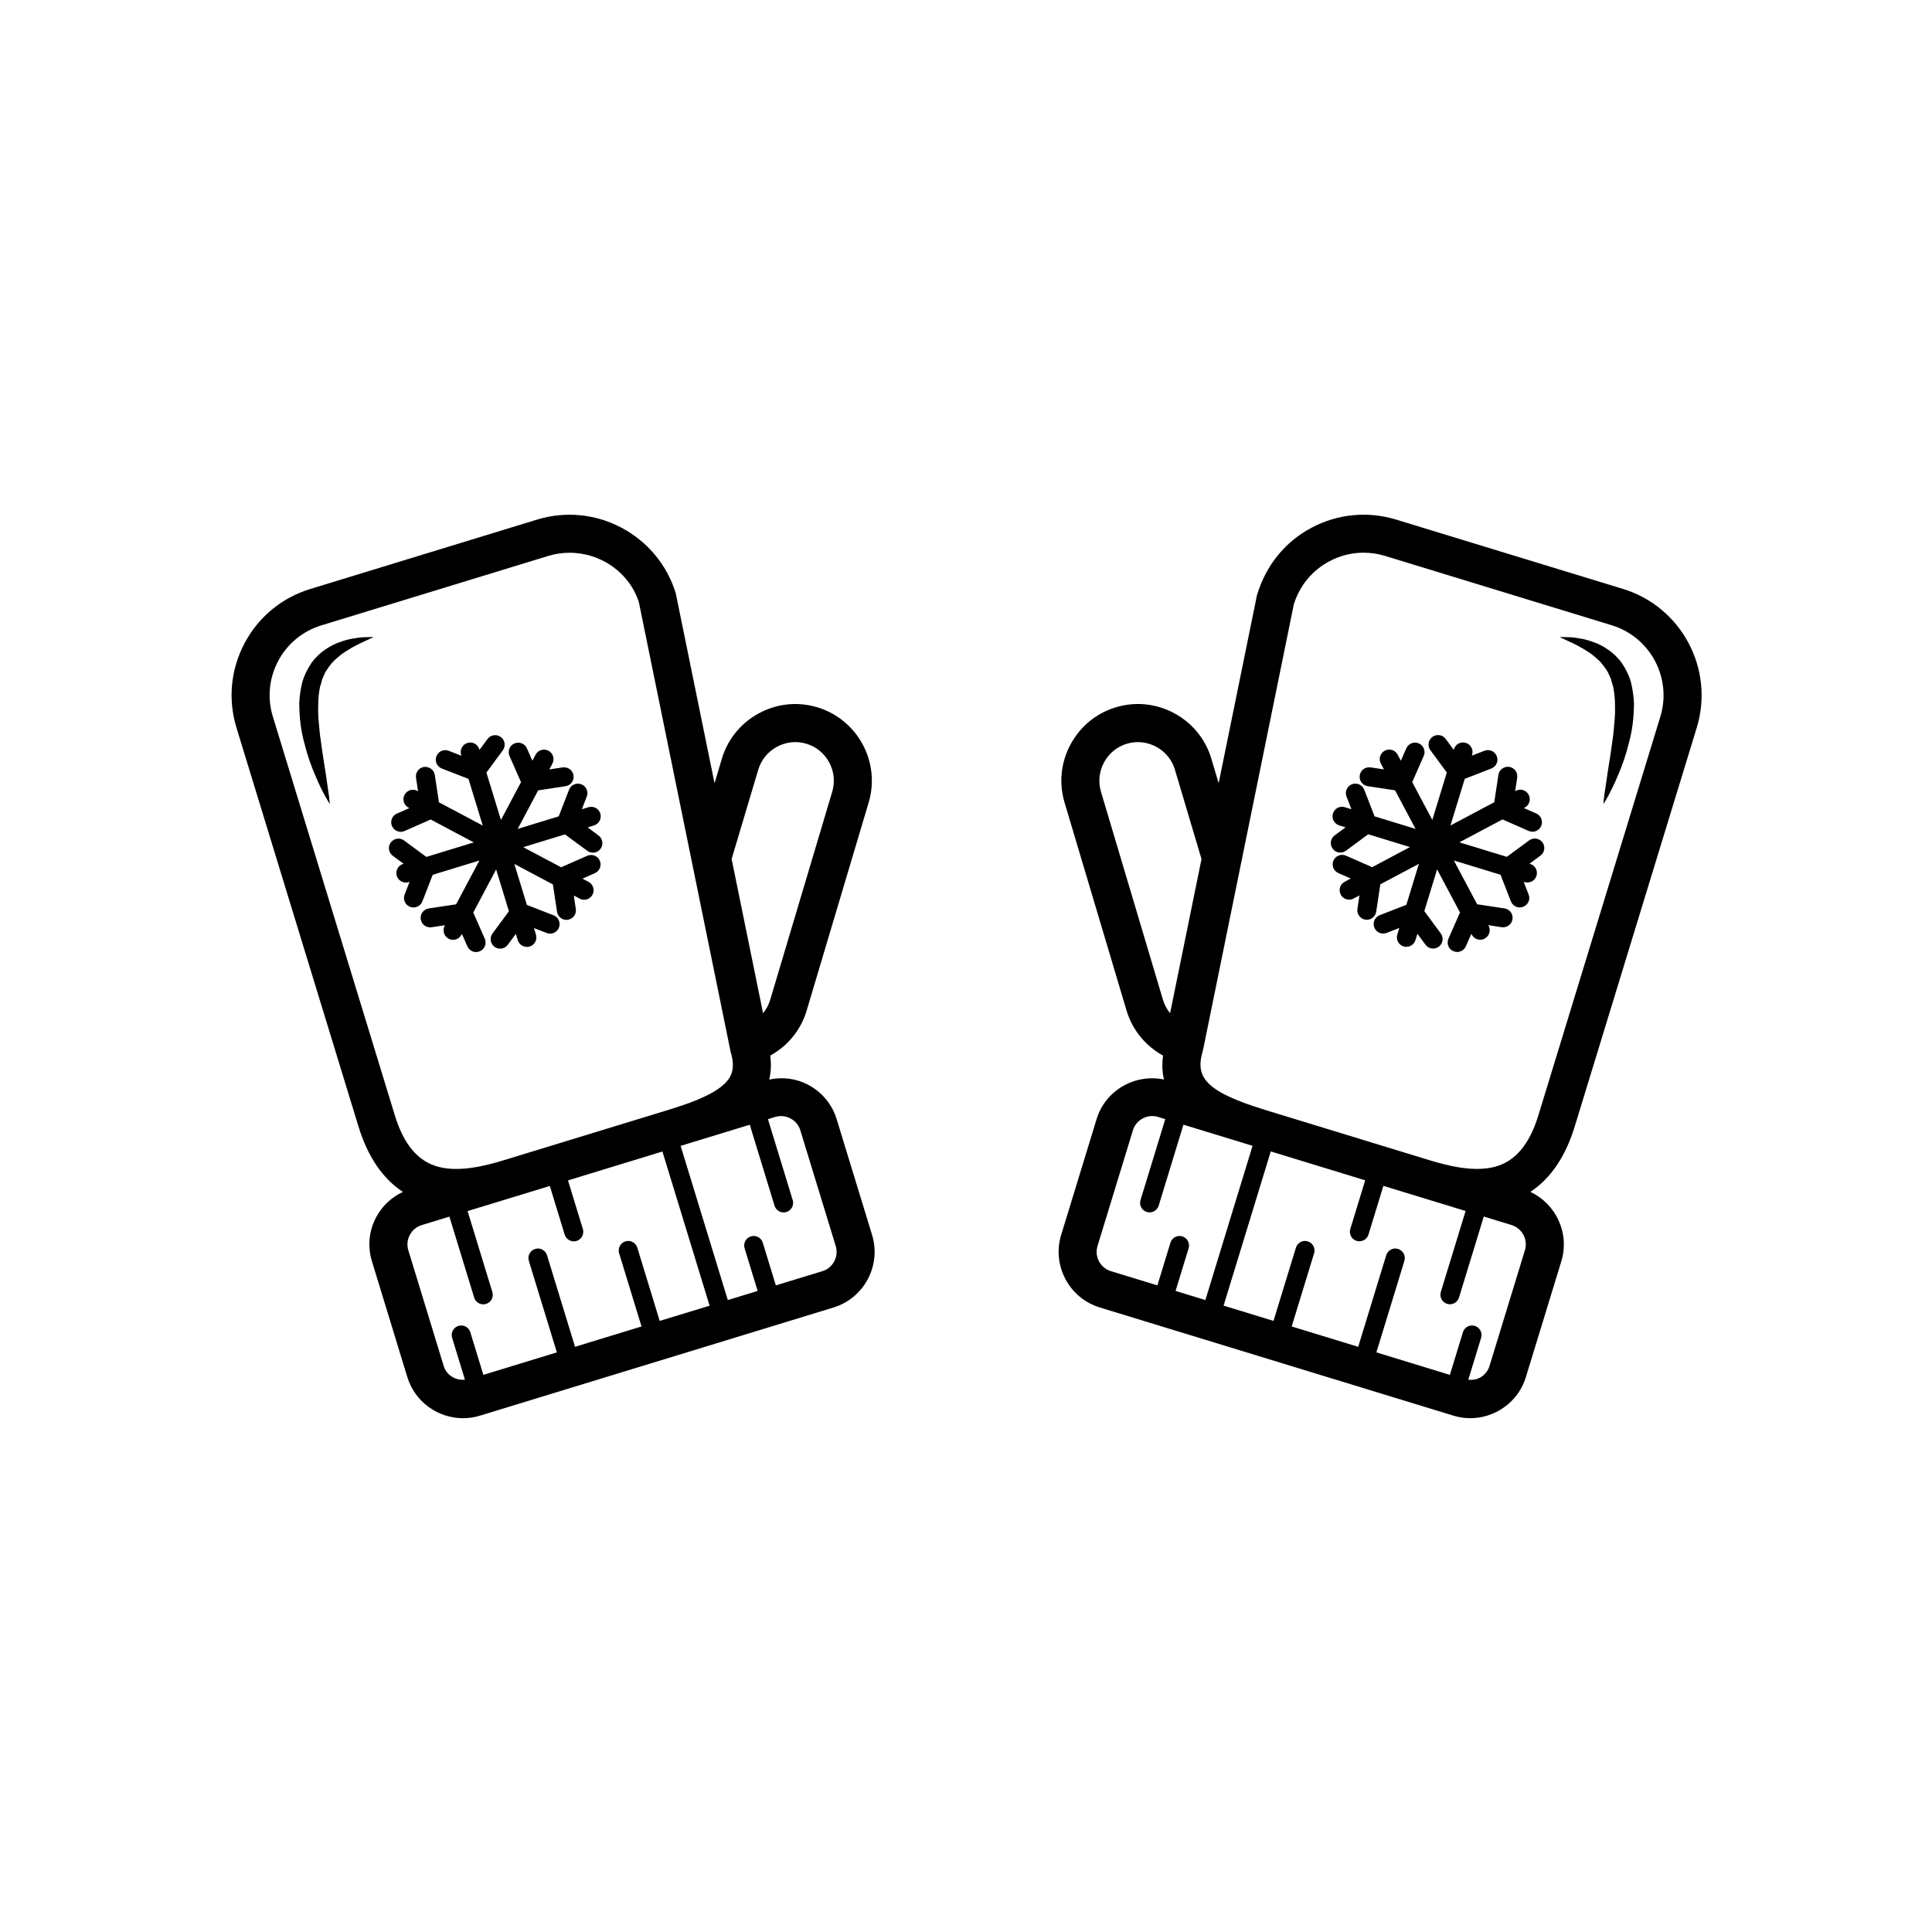 <?xml version="1.0" encoding="UTF-8"?>
<!-- Uploaded to: ICON Repo, www.iconrepo.com, Generator: ICON Repo Mixer Tools -->
<svg fill="#000000" width="800px" height="800px" version="1.1" viewBox="144 144 512 512" xmlns="http://www.w3.org/2000/svg">
 <g>
  <path d="m240.61 312.87c-0.777 0.012-1.707 0.105-2.769 0.312-1.078 0.133-2.277 0.434-3.566 0.906-1.305 0.402-2.684 1.098-4.039 2.019-1.371 0.922-2.676 2.156-3.758 3.672-1.039 1.551-1.883 3.266-2.398 5.117-0.43 1.844-0.73 3.715-0.77 5.562 0.012 3.68 0.449 7.254 1.336 10.43 0.781 3.211 1.805 6.07 2.848 8.473 1.984 4.82 3.914 7.738 3.914 7.738s-0.066-0.875-0.246-2.383c-0.223-1.484-0.527-3.606-0.906-6.156-0.395-2.504-0.875-5.426-1.27-8.5-0.273-1.535-0.332-3.125-0.508-4.711-0.168-1.586-0.191-3.188-0.137-4.746-0.004-1.578 0.18-3.074 0.457-4.523 0.207-0.691 0.43-1.355 0.59-2.051 0.238-0.656 0.57-1.246 0.832-1.875 0.699-1.137 1.445-2.231 2.387-3.129 0.941-0.867 1.91-1.719 2.938-2.336 2.004-1.324 3.949-2.231 5.305-2.848 1.375-0.641 2.168-1.012 2.168-1.012-0.008 0.004-0.871-0.023-2.406 0.039z"/>
  <path d="m250.77 459.87c-2.992 1.406-5.477 3.684-7.062 6.664-1.941 3.641-2.344 7.812-1.137 11.734l9.375 30.672c2.031 6.625 8.152 10.898 14.75 10.898 1.484 0 3.004-0.215 4.5-0.676l93.688-28.66c8.121-2.488 12.707-11.117 10.223-19.242l-9.383-30.668c-1.199-3.926-3.871-7.148-7.508-9.09-3.223-1.715-6.848-2.152-10.359-1.414 0.473-2.016 0.562-4.137 0.262-6.34 4.621-2.551 8.121-6.769 9.648-11.914l16.438-55.152c3.199-10.727-2.934-22.059-13.664-25.258-5.176-1.551-10.664-0.973-15.441 1.617-4.781 2.586-8.266 6.863-9.805 12.047l-1.934 6.488-10.273-50.336c-4.75-15.527-21.266-24.297-36.773-19.539l-60.105 18.391c-7.516 2.301-13.695 7.391-17.383 14.34-3.691 6.941-4.457 14.914-2.156 22.43l32.324 105.65c2.477 8.07 6.438 13.848 11.777 17.355zm68.059 34.184-5.934-19.406c-0.406-1.324-1.797-2.09-3.148-1.672-1.328 0.406-2.074 1.812-1.672 3.148l5.934 19.402-17.617 5.391-7.426-24.262c-0.406-1.324-1.805-2.098-3.148-1.672-1.328 0.406-2.074 1.812-1.672 3.148l7.426 24.262-19.477 5.961-3.457-11.305c-0.406-1.328-1.805-2.086-3.148-1.672-1.328 0.406-2.074 1.812-1.672 3.148l3.394 11.105c-2.488 0.242-4.871-1.176-5.629-3.637l-9.375-30.672c-0.414-1.352-0.273-2.785 0.398-4.051 0.676-1.266 1.789-2.191 3.144-2.606l7.344-2.246 6.566 21.461c0.332 1.082 1.336 1.785 2.414 1.785 0.242 0 0.492-0.035 0.734-0.109 1.328-0.406 2.074-1.812 1.672-3.148l-6.566-21.457 12.621-3.859c0.012 0 0.02-0.004 0.023-0.004l9.145-2.797 3.945 12.898c0.332 1.082 1.336 1.785 2.414 1.785 0.242 0 0.492-0.035 0.734-0.109 1.328-0.406 2.074-1.812 1.672-3.144l-3.945-12.902 12.066-3.691 12.957-3.965 12.504 40.863zm30.602-54.055c0.504-0.156 1.023-0.23 1.543-0.23 0.863 0 1.723 0.211 2.516 0.637 1.266 0.672 2.191 1.785 2.606 3.141l9.383 30.668c0.855 2.812-0.73 5.801-3.543 6.66l-12.332 3.762-3.461-11.309c-0.406-1.324-1.797-2.09-3.148-1.672-1.328 0.406-2.074 1.812-1.672 3.148l3.461 11.309-7.906 2.418-12.504-40.863 18.32-5.602 6.566 21.457c0.332 1.082 1.336 1.785 2.414 1.785 0.242 0 0.492-0.035 0.734-0.109 1.328-0.406 2.074-1.812 1.672-3.148l-6.566-21.457zm-4.481-92.035c0.777-2.602 2.535-4.75 4.941-6.055 2.41-1.305 5.176-1.598 7.773-0.82h0.004c5.402 1.605 8.496 7.32 6.883 12.723l-16.438 55.152c-0.395 1.316-1.043 2.516-1.891 3.543l-8.332-40.863zm-128.64-14.055c-1.516-4.941-1.008-10.184 1.414-14.75 2.422-4.57 6.488-7.914 11.441-9.43l60.105-18.391c1.891-0.578 3.805-0.852 5.684-0.852 8.277 0 15.934 5.301 18.383 13.234l24.289 119.04c1.512 4.926-0.125 7.188-2.121 8.902-3.301 2.832-9.168 4.871-14.48 6.5l-17.387 5.32-26.051 7.969c-5.164 1.578-11.785 3.199-17.281 1.805-5.465-1.391-9.285-5.871-11.672-13.684z"/>
  <path d="m250.82 372.95c-1.328 0.406-2.074 1.812-1.672 3.148 0.332 1.082 1.336 1.785 2.414 1.785 0.242 0 0.492-0.035 0.734-0.109l0.242-0.074-1.305 3.359c-0.508 1.293 0.137 2.754 1.438 3.258 0.301 0.117 0.605 0.172 0.91 0.172 1.008 0 1.965-0.609 2.348-1.605l2.707-6.961c0.012-0.031 0.004-0.059 0.016-0.09l12.391-3.789-6.172 11.609-7.25 1.094c-1.375 0.211-2.324 1.492-2.117 2.867 0.188 1.25 1.258 2.141 2.484 2.141 0.125 0 0.25-0.012 0.379-0.023l3.559-0.535-0.086 0.156c-0.656 1.23-0.188 2.754 1.043 3.406 0.371 0.203 0.781 0.297 1.18 0.297 0.902 0 1.773-0.484 2.223-1.336l0.121-0.223 1.449 3.293c0.418 0.945 1.34 1.508 2.309 1.508 0.336 0 0.684-0.07 1.012-0.211 1.273-0.559 1.855-2.047 1.293-3.32l-3.012-6.84c-0.016-0.031-0.039-0.047-0.051-0.074l6.074-11.438 3.387 11.07-4.352 5.898c-0.828 1.117-0.59 2.695 0.527 3.523 0.449 0.332 0.973 0.492 1.496 0.492 0.77 0 1.535-0.352 2.023-1.023l2.137-2.891 0.516 1.676c0.332 1.082 1.336 1.785 2.414 1.785 0.242 0 0.492-0.035 0.734-0.109 1.328-0.406 2.074-1.812 1.672-3.148l-0.535-1.742 3.356 1.305c0.301 0.117 0.609 0.172 0.918 0.172 1.008 0 1.961-0.609 2.348-1.605 0.508-1.293-0.137-2.754-1.43-3.258l-6.969-2.711c-0.031-0.012-0.059-0.004-0.09-0.016l-3.332-10.883 10.219 5.43 1.098 7.254c0.188 1.25 1.258 2.141 2.484 2.141 0.125 0 0.258-0.012 0.383-0.031 1.371-0.207 2.324-1.492 2.109-2.867l-0.539-3.559 1.551 0.828c0.371 0.203 0.777 0.297 1.18 0.297 0.902 0 1.773-0.484 2.223-1.336 0.656-1.23 0.188-2.754-1.043-3.406l-1.613-0.855 3.293-1.449c1.273-0.559 1.855-2.047 1.293-3.32s-2.039-1.844-3.32-1.289l-6.836 3.008c-0.031 0.016-0.047 0.039-0.074 0.051l-10.051-5.34 11.062-3.387 5.906 4.352c0.453 0.332 0.973 0.492 1.496 0.492 0.77 0 1.535-0.352 2.023-1.023 0.828-1.125 0.586-2.699-0.527-3.523l-2.879-2.156 1.676-0.516c1.328-0.406 2.074-1.812 1.672-3.148-0.406-1.324-1.797-2.09-3.148-1.672l-1.75 0.535 1.305-3.359c0.508-1.293-0.137-2.754-1.438-3.258-1.301-0.5-2.754 0.137-3.254 1.438l-2.707 6.969c-0.012 0.031-0.004 0.055-0.016 0.086l-10.887 3.332 5.43-10.219 7.254-1.098c1.371-0.211 2.324-1.492 2.109-2.867-0.207-1.375-1.492-2.289-2.867-2.117l-3.551 0.539 0.82-1.547c0.656-1.23 0.188-2.754-1.043-3.406-1.215-0.656-2.75-0.188-3.406 1.043l-0.855 1.613-1.449-3.293c-0.559-1.273-2.039-1.848-3.32-1.289-1.273 0.559-1.855 2.047-1.293 3.32l3.012 6.84c0.016 0.031 0.047 0.039 0.055 0.066l-5.34 10.051-3.844-12.57 4.348-5.898c0.828-1.125 0.586-2.699-0.527-3.523-1.113-0.82-2.695-0.59-3.523 0.527l-2.133 2.891-0.051-0.172c-0.406-1.324-1.797-2.098-3.148-1.672-1.328 0.406-2.074 1.812-1.672 3.148l0.07 0.238-3.352-1.305c-1.293-0.508-2.754 0.137-3.258 1.438s0.137 2.754 1.43 3.258l6.969 2.711c0.031 0.012 0.055 0.004 0.086 0.016l3.789 12.391-11.609-6.168-1.098-7.254c-0.207-1.375-1.543-2.281-2.863-2.117-1.375 0.211-2.324 1.492-2.117 2.867l0.539 3.562-0.168-0.086c-1.215-0.66-2.75-0.188-3.406 1.043-0.656 1.23-0.188 2.754 1.043 3.406l0.223 0.121-3.301 1.449c-1.273 0.559-1.855 2.047-1.293 3.32 0.418 0.945 1.34 1.508 2.309 1.508 0.336 0 0.684-0.07 1.012-0.211l6.84-3.008c0.031-0.016 0.047-0.039 0.074-0.051l11.438 6.082-12.57 3.844-5.906-4.352c-1.117-0.828-2.695-0.59-3.523 0.527-0.828 1.125-0.586 2.699 0.527 3.523l2.898 2.137z"/>
  <path d="m514 281.7c-7.527-2.297-15.492-1.535-22.434 2.156-6.949 3.688-12.043 9.863-14.453 17.852l-10.156 49.855-1.93-6.481c-1.543-5.184-5.023-9.461-9.805-12.047-4.781-2.59-10.277-3.164-15.445-1.617h-0.004c-5.18 1.547-9.457 5.027-12.043 9.809-2.59 4.781-3.16 10.27-1.613 15.445l16.434 55.152c1.535 5.144 5.039 9.367 9.664 11.914-0.312 2.332-0.195 4.434 0.246 6.34-7.684-1.586-15.508 2.836-17.855 10.504l-9.383 30.668c-2.484 8.121 2.102 16.758 10.223 19.242l93.688 28.66c1.48 0.453 2.996 0.68 4.508 0.68 2.488 0 4.957-0.613 7.231-1.82 3.641-1.934 6.309-5.164 7.508-9.09l9.383-30.668c2.266-7.41-1.387-15.191-8.207-18.395 5.34-3.508 9.305-9.289 11.773-17.367l32.324-105.65c4.746-15.527-4.019-32.016-19.539-36.77zm-61.801 127.26-16.434-55.152c-0.77-2.602-0.484-5.359 0.82-7.773 1.305-2.414 3.461-4.172 6.055-4.941 2.602-0.777 5.367-0.484 7.785 0.82 2.414 1.305 4.168 3.457 4.941 6.062l7.047 23.676-8.328 40.867c-0.844-1.043-1.492-2.242-1.887-3.559zm3.34 77.152 3.461-11.305c0.402-1.328-0.344-2.742-1.672-3.148-1.352-0.422-2.742 0.344-3.148 1.672l-3.461 11.305-12.324-3.769c-2.816-0.863-4.402-3.848-3.543-6.66l9.383-30.668c0.863-2.816 3.859-4.398 6.656-3.543l1.918 0.586-6.566 21.461c-0.402 1.328 0.344 2.734 1.672 3.144 0.246 0.074 0.5 0.109 0.734 0.109 1.078 0 2.074-0.699 2.414-1.785l6.559-21.457 18.32 5.602-12.504 40.867zm92.582-10.789-9.383 30.668c-0.414 1.352-1.34 2.465-2.606 3.141-0.953 0.504-1.988 0.609-3.019 0.508l3.402-11.113c0.402-1.328-0.344-2.742-1.672-3.148-1.355-0.418-2.742 0.344-3.148 1.672l-3.461 11.305-19.477-5.961 7.426-24.262c0.402-1.328-0.344-2.742-1.672-3.148-1.355-0.422-2.742 0.344-3.148 1.672l-7.426 24.262-17.625-5.391 5.941-19.402c0.402-1.328-0.344-2.742-1.672-3.148-1.344-0.422-2.742 0.344-3.148 1.672l-5.941 19.402-13.227-4.047 12.504-40.863 12.965 3.965 12.059 3.691-3.949 12.898c-0.402 1.328 0.344 2.742 1.672 3.148 0.246 0.074 0.5 0.109 0.734 0.109 1.078 0 2.074-0.695 2.414-1.785l3.949-12.902 9.145 2.797c0.012 0 0.02 0.004 0.023 0.004l12.617 3.859-6.566 21.461c-0.402 1.328 0.344 2.742 1.672 3.148 0.246 0.074 0.5 0.109 0.734 0.109 1.078 0 2.074-0.695 2.414-1.785l6.566-21.461 7.352 2.246c2.82 0.879 4.41 3.867 3.551 6.68zm35.891-141.41-32.324 105.65c-2.394 7.812-6.207 12.289-11.672 13.684-5.5 1.387-12.105-0.227-17.27-1.805l-43.473-13.301c-16.551-5.066-18.531-9.004-16.461-15.859l24.059-118.1c1.516-4.949 4.863-9.008 9.43-11.438 2.836-1.512 5.941-2.277 9.07-2.277 1.906 0 3.82 0.289 5.688 0.855l60.105 18.391c10.207 3.133 15.965 13.988 12.848 24.195z"/>
  <path d="m566.05 314.08c-1.293-0.469-2.488-0.77-3.57-0.906-1.059-0.207-1.988-0.309-2.766-0.312-1.543-0.055-2.41-0.039-2.41-0.039s0.785 0.367 2.168 1.012c1.355 0.613 3.293 1.523 5.309 2.848 1.027 0.621 1.988 1.473 2.938 2.336 0.941 0.898 1.684 1.988 2.383 3.129 0.266 0.625 0.598 1.219 0.832 1.875 0.168 0.695 0.387 1.359 0.594 2.051 0.273 1.449 0.465 2.949 0.457 4.523 0.055 1.562 0.023 3.16-0.137 4.746-0.172 1.586-0.242 3.176-0.508 4.711-0.395 3.074-0.875 5.996-1.27 8.5-0.371 2.543-0.691 4.672-0.906 6.156-0.188 1.508-0.246 2.383-0.246 2.383s1.93-2.918 3.914-7.738c1.043-2.402 2.062-5.266 2.848-8.473 0.883-3.176 1.324-6.746 1.336-10.43-0.051-1.848-0.344-3.719-0.77-5.562-0.508-1.855-1.355-3.566-2.398-5.117-1.082-1.516-2.394-2.75-3.762-3.672-1.352-0.914-2.734-1.613-4.035-2.019z"/>
  <path d="m549.23 366.72-5.906 4.352-12.57-3.844 11.438-6.082c0.031 0.016 0.047 0.039 0.074 0.051l6.836 3.008c0.328 0.145 0.676 0.211 1.012 0.211 0.969 0 1.891-0.559 2.309-1.508 0.559-1.27-0.02-2.762-1.293-3.32l-3.293-1.449 0.227-0.121c1.23-0.648 1.699-2.176 1.043-3.406s-2.191-1.699-3.406-1.043l-0.168 0.086 0.539-3.562c0.207-1.375-0.734-2.66-2.117-2.867-1.305-0.195-2.656 0.734-2.863 2.117l-1.098 7.254-11.609 6.172 3.789-12.391c0.031-0.012 0.059-0.004 0.09-0.016l6.969-2.711c1.293-0.504 1.941-1.965 1.43-3.258-0.508-1.293-1.965-1.934-3.258-1.438l-3.356 1.305 0.074-0.242c0.402-1.328-0.344-2.742-1.672-3.148-1.355-0.422-2.742 0.344-3.148 1.672l-0.051 0.172-2.133-2.891c-0.828-1.125-2.414-1.359-3.523-0.527-1.125 0.828-1.359 2.402-0.527 3.523l4.352 5.898-3.844 12.574-5.34-10.051c0.016-0.031 0.047-0.039 0.059-0.07l3.008-6.84c0.555-1.273-0.02-2.762-1.293-3.32-1.27-0.543-2.754 0.02-3.32 1.293l-1.449 3.301-0.855-1.617c-0.656-1.23-2.188-1.691-3.406-1.043-1.23 0.648-1.699 2.176-1.043 3.406l0.82 1.547-3.547-0.535c-1.359-0.195-2.66 0.734-2.867 2.117-0.211 1.375 0.734 2.66 2.109 2.867l7.254 1.098 5.43 10.219-10.883-3.332c-0.012-0.031-0.004-0.059-0.016-0.086l-2.707-6.969c-0.5-1.293-1.965-1.93-3.254-1.438-1.301 0.504-1.945 1.965-1.438 3.258l1.305 3.359-1.75-0.535c-1.344-0.422-2.742 0.344-3.148 1.672-0.402 1.328 0.344 2.742 1.672 3.148l1.676 0.516-2.891 2.137c-1.125 0.828-1.359 2.402-0.527 3.523 0.492 0.672 1.254 1.023 2.023 1.023 0.523 0 1.043-0.16 1.496-0.492l5.898-4.352 11.07 3.387-10.051 5.34c-0.031-0.016-0.047-0.039-0.074-0.051l-6.84-3.008c-1.266-0.555-2.754 0.016-3.32 1.289-0.559 1.273 0.02 2.762 1.293 3.32l3.301 1.449-1.613 0.855c-1.23 0.648-1.699 2.176-1.043 3.406 0.453 0.852 1.324 1.336 2.223 1.336 0.398 0 0.805-0.098 1.18-0.297l1.551-0.828-0.539 3.559c-0.211 1.375 0.734 2.66 2.109 2.867 0.125 0.02 0.258 0.031 0.383 0.031 1.223 0 2.297-0.898 2.484-2.141l1.098-7.254 10.219-5.43-3.332 10.883c-0.031 0.012-0.059 0.004-0.086 0.016l-6.969 2.711c-1.293 0.504-1.941 1.965-1.43 3.258 0.387 0.996 1.34 1.605 2.348 1.605 0.309 0 0.613-0.055 0.918-0.172l3.356-1.305-0.535 1.742c-0.402 1.328 0.344 2.742 1.672 3.148 0.246 0.074 0.5 0.109 0.734 0.109 1.078 0 2.074-0.695 2.414-1.785l0.516-1.676 2.137 2.891c0.492 0.672 1.254 1.023 2.023 1.023 0.523 0 1.047-0.16 1.496-0.492 1.125-0.828 1.359-2.402 0.527-3.523l-4.352-5.898 3.387-11.062 6.074 11.438c-0.016 0.031-0.039 0.047-0.051 0.074l-3.012 6.84c-0.559 1.27 0.02 2.762 1.293 3.32 0.328 0.145 0.676 0.211 1.012 0.211 0.969 0 1.891-0.559 2.309-1.508l1.449-3.293 0.121 0.223c0.453 0.852 1.324 1.336 2.223 1.336 0.398 0 0.805-0.098 1.18-0.297 1.23-0.648 1.699-2.176 1.043-3.406l-0.086-0.156 3.559 0.539c0.125 0.016 0.25 0.023 0.379 0.023 1.223 0 2.297-0.898 2.484-2.141 0.207-1.375-0.734-2.66-2.117-2.867l-7.25-1.094-6.172-11.605 12.391 3.789c0.012 0.031 0.004 0.059 0.016 0.09l2.711 6.961c0.387 0.996 1.34 1.605 2.348 1.605 0.309 0 0.613-0.055 0.918-0.172 1.293-0.504 1.941-1.965 1.43-3.258l-1.309-3.359 0.246 0.074c0.246 0.074 0.5 0.109 0.734 0.109 1.078 0 2.074-0.695 2.414-1.785 0.402-1.328-0.344-2.742-1.672-3.148l-0.176-0.055 2.898-2.137c1.117-0.828 1.359-2.402 0.527-3.523-0.836-1.109-2.41-1.336-3.527-0.508z"/>
 </g>
</svg>